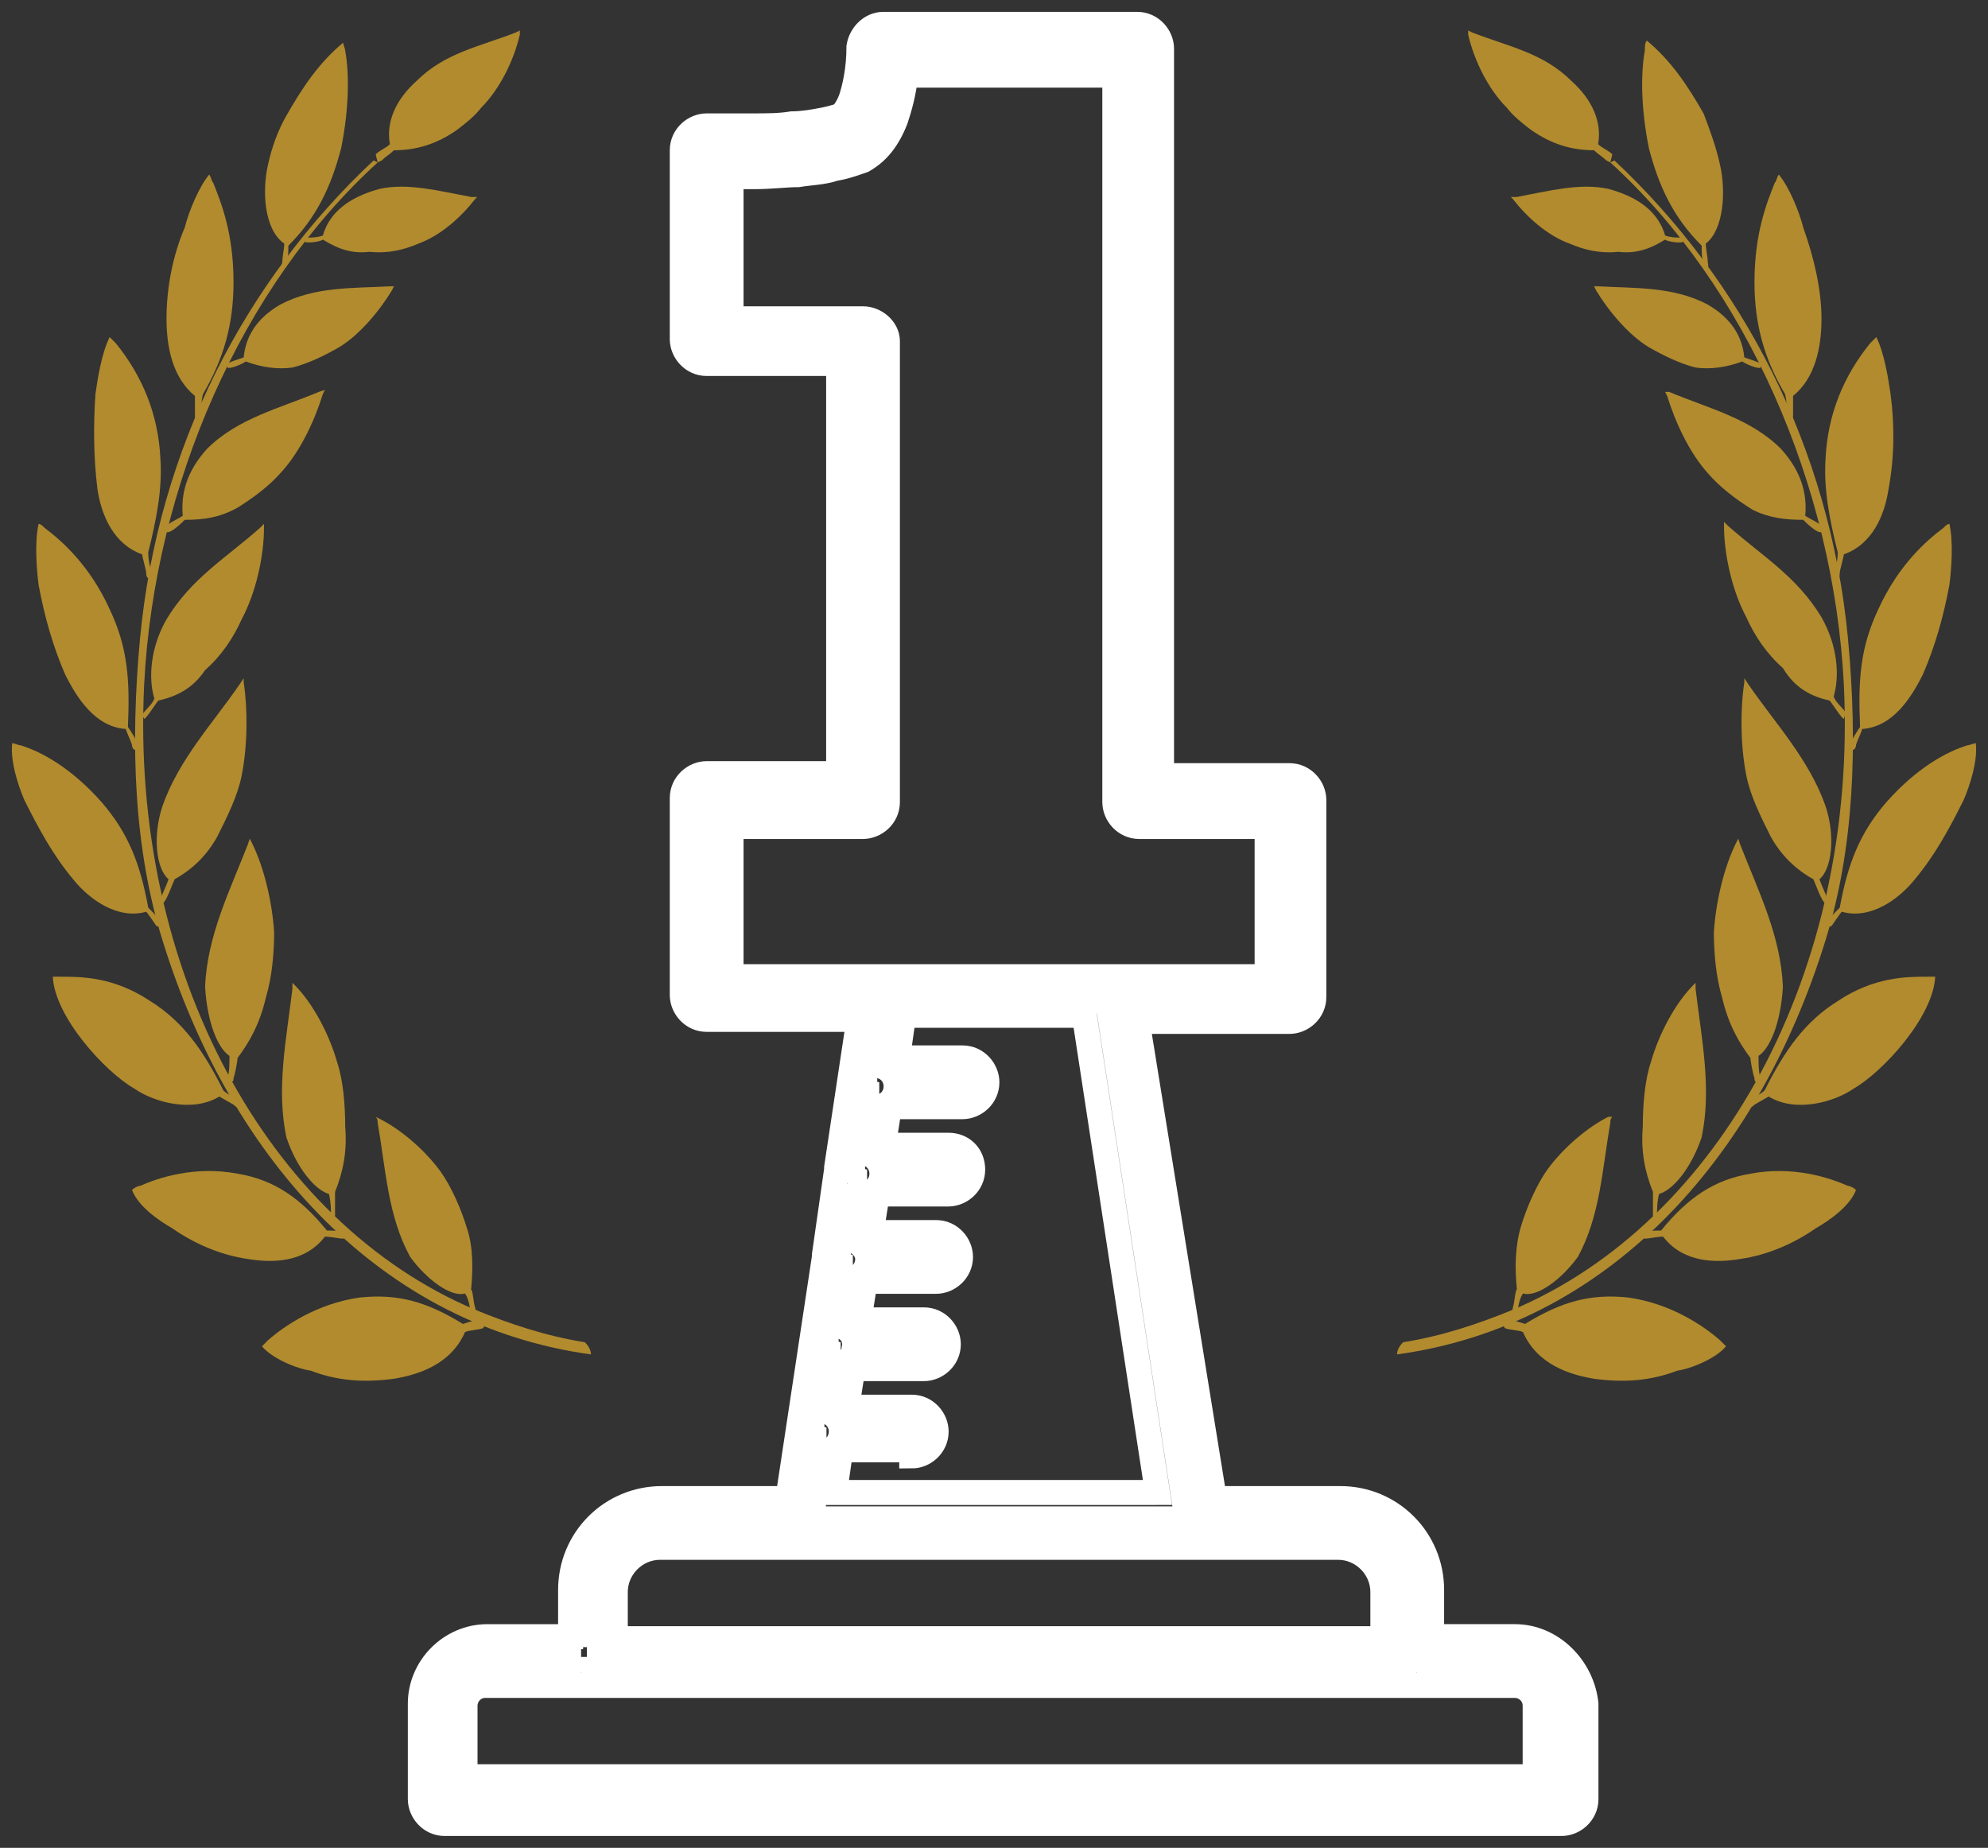 <?xml version="1.0" encoding="utf-8"?>
<!-- Generator: Adobe Illustrator 26.3.1, SVG Export Plug-In . SVG Version: 6.00 Build 0)  -->
<svg version="1.1" id="Layer_1" xmlns="http://www.w3.org/2000/svg" xmlns:xlink="http://www.w3.org/1999/xlink" x="0px" y="0px"
	 viewBox="0 0 97.9 91" style="enable-background:new 0 0 97.9 91;" xml:space="preserve">
<rect x="0" y="0" width="97.9" height="91" fill="#333333" stroke="none"/>
<style type="text/css">
	.st0{fill:#B18B2E;}
	.st1{fill:none;stroke:#FFFFFF;stroke-width:1.232;stroke-miterlimit:10;}
	.st2{fill:none;}
</style>
<path class="st0" d="M68.8,66.7c10.2-1.4,17.7-9.4,21.1-20.4c1.4-4.5,1.6-9.6,1.1-14.9c-0.9-9.4-5.2-17.6-11.5-23.5l0,0L79.3,8l0,0
	c6.7,6.1,11,15.9,11.5,25.7c0.7,14.1-6.1,26.5-16.3,30.8c-1.7,0.7-3.5,1.3-5.4,1.6C68.9,66.3,68.8,66.5,68.8,66.7"/>
<path class="st0" d="M94.3,43.3c-0.8,1-2.2,2-3.6,1.6c-0.1,0.1-0.5,0.7-0.5,0.7l-0.3,0.1c-0.1,0-0.1-0.1,0-0.2
	c0.2-0.3,0.4-0.5,0.7-0.8c0.4-2.2,1-3.7,2.3-5.2c1.5-1.7,3-2.5,4-2.8c0.1,0,0.3-0.1,0.4-0.1c0.1,0.9-0.3,2.1-0.6,2.8
	C96,40.8,95.3,42.1,94.3,43.3"/>
<path class="st0" d="M82,11.8c0.1,0.1,0.8,0.2,0.9,0.1l-0.1-0.2c-0.3,0-0.5,0-0.8-0.1c-0.4-1.4-1.7-2-2.8-2.3
	c-1.4-0.3-2.9,0.1-4.5,0.4l-0.3,0l0.1,0.1c0.7,0.9,1.7,1.8,2.8,2.2c0.7,0.3,1.5,0.5,2.4,0.4C80.5,12.5,81.2,12.3,82,11.8"/>
<path class="st0" d="M79.3,8l-0.2-0.1c-0.2-0.2-0.4-0.3-0.6-0.5c-1.1,0-2.1-0.3-3.1-1c-0.4-0.3-0.9-0.7-1.2-1.1
	c-0.9-0.9-1.6-2.3-1.9-3.6l0-0.2l0.2,0.1c1.8,0.7,3.5,1,4.9,2.4c1,0.9,1.5,2,1.3,3.1c0.2,0.2,0.5,0.3,0.7,0.5L79.3,8z"/>
<path class="st0" d="M85.8,17.8c0.1,0.1,0.8,0.4,0.9,0.3l0-0.2c-0.2-0.1-0.5-0.2-0.8-0.3c-0.1-1-0.6-1.9-1.8-2.6
	c-1.7-0.9-3.6-0.8-5.4-0.9l-0.2,0l0.1,0.2c0.6,1,1.6,2.2,2.6,2.8c0.7,0.4,1.5,0.8,2.3,1C84.2,18.2,85,18.1,85.8,17.8"/>
<path class="st0" d="M94.7,33.2c-0.6,1.2-1.5,2.6-3,2.7c0,0.1-0.3,0.7-0.3,0.8c0,0.1-0.1,0.3-0.2,0.2c-0.1,0-0.1-0.1-0.1-0.2
	c0.1-0.3,0.3-0.6,0.5-0.9c-0.1-2.3,0-3.9,0.9-5.8c1-2.2,2.4-3.4,3.2-4c0.1-0.1,0.2-0.2,0.3-0.2c0.2,0.9,0.1,2.2,0,3
	C95.7,30.4,95.3,31.8,94.7,33.2"/>
<path class="st0" d="M93,24.1c-0.2,1.3-0.8,2.7-2.2,3.2c0,0.1-0.2,0.8-0.2,0.9c0,0.1,0,0.3-0.2,0.3c0,0-0.1,0-0.1-0.2
	c0.1-0.3,0.2-0.7,0.2-1.1c-0.4-1.6-0.7-3.1-0.6-4.6c0.1-2.2,0.9-4.1,2.2-5.7c0.1-0.1,0.2-0.2,0.3-0.3c0.4,0.8,0.6,2.1,0.7,2.8
	C93.3,20.9,93.3,22.5,93,24.1"/>
<path class="st0" d="M89.7,15.7c0,1.4-0.3,2.9-1.4,3.8c0,0.1,0,0.8,0,0.9c0,0.1,0,0.3-0.1,0.3c0,0-0.1,0-0.2-0.1
	c0-0.3,0-0.9-0.1-1.2c-1-1.7-1.5-3.4-1.5-5.5c0-2.4,0.6-3.9,1-4.9c0.1-0.1,0.1-0.3,0.2-0.4c0.5,0.6,1,1.8,1.2,2.6
	C89.3,12.6,89.7,14.2,89.7,15.7"/>
<path class="st0" d="M84.7,8.1c0.3,1.3,0.2,3.2-0.7,3.9c0,0.2,0.1,0.7,0.1,0.9c0,0.1,0.1,0.3-0.1,0.3c0,0-0.1,0-0.1-0.1
	c-0.1-0.4-0.1-0.7-0.1-1c-1.4-1.4-2.1-2.9-2.6-4.8c-0.4-2-0.4-3.7-0.2-4.8C81,2.3,81,2.1,81.1,2c1.2,1,2,2.2,2.8,3.6
	C84.2,6.4,84.5,7.2,84.7,8.1"/>
<path class="st0" d="M88.8,25.6c0.1,0.1,0.7,0.7,0.9,0.6l0-0.3c-0.2-0.2-0.5-0.3-0.8-0.5c0.1-1.1-0.2-2.2-1.2-3.3
	c-1.5-1.5-3.6-2-5.5-2.8L82,19.3l0.1,0.2c0.4,1.3,1.1,2.8,2,3.8c0.6,0.7,1.4,1.3,2.2,1.8C87.1,25.5,87.9,25.6,88.8,25.6"/>
<path class="st0" d="M90.1,34.5c0.1,0.1,0.6,0.9,0.7,0.9l0.1-0.3c-0.2-0.3-0.5-0.5-0.6-0.8c0.3-1,0.2-2.5-0.6-3.9
	c-1.2-2-2.9-3-4.6-4.5l-0.2-0.2l0,0.2c0,1.4,0.4,3.2,1.1,4.5c0.4,0.9,1,1.8,1.8,2.5C88.4,33.9,89.2,34.3,90.1,34.5"/>
<path class="st0" d="M89.3,43.3c0.1,0.2,0.4,1.1,0.6,1.2l0.1-0.2c-0.1-0.3-0.3-0.7-0.4-1c0.6-0.5,0.8-2.1,0.3-3.6
	c-0.8-2.3-2.5-4.1-3.8-6l-0.2-0.3l0,0.2c-0.2,1.3-0.2,3.1,0.1,4.6c0.2,1,0.7,2,1.2,3C87.7,42.1,88.4,42.8,89.3,43.3"/>
<path class="st0" d="M91.3,53.6c-1,0.7-2.9,1.2-4.2,0.4l-0.7,0.4c-0.1,0.1-0.2,0.2-0.3,0l0-0.2c0.3-0.2,0.6-0.3,0.8-0.5
	c1-2,2-3.4,3.6-4.4c1.8-1.2,3.4-1.2,4.4-1.2c0.1,0,0.3,0,0.4,0C95.2,50.1,92.7,52.8,91.3,53.6"/>
<path class="st0" d="M86.2,52.1c0,0.1,0.1,0.7,0.2,1c0,0.1,0,0.2,0.2,0.2l0.1-0.2c-0.1-0.3-0.1-0.7-0.1-1.1c0.6-0.4,1.1-1.7,1.2-3.4
	c-0.1-2.5-1.2-4.7-2.1-7l-0.1-0.3l-0.1,0.2c-0.6,1.2-1,2.9-1.1,4.4c0,1,0.1,2.2,0.4,3.2C85.1,50.4,85.6,51.3,86.2,52.1"/>
<path class="st0" d="M85.7,62c-1.2,0.2-2.8,0.2-3.8-1.1c-0.3,0-0.7,0.1-0.9,0.1l-0.2-0.1c0-0.1,0-0.1,0.1-0.2
	c0.3-0.1,0.6-0.1,0.9-0.1c1.3-1.6,2.6-2.5,4.4-2.8c2.1-0.4,3.9,0.2,4.8,0.6c0.1,0,0.3,0.1,0.4,0.2c-0.3,0.8-1.3,1.5-2,1.9
	C88.4,61.2,87.1,61.8,85.7,62"/>
<path class="st0" d="M81.4,58.7c0,0.1,0,0.7,0,1.1c0,0.1,0,0.2,0.1,0.2l0.1-0.1c0-0.3,0-0.7,0.1-1.1c0.7-0.2,1.6-1.3,2.1-2.8
	c0.5-2.4,0-4.8-0.3-7.3c0-0.1,0-0.2,0-0.3l-0.1,0.1c-0.9,0.9-1.7,2.4-2.1,3.8c-0.3,0.9-0.4,2.1-0.4,3.2C80.8,56.7,81,57.7,81.4,58.7
	"/>
<path class="st0" d="M74.7,63.5c-0.1,0.1-0.1,0.6-0.2,0.9c0,0.1-0.1,0.2,0,0.3l0.2-0.1c0.1-0.3,0.1-0.6,0.3-0.9
	c0.7,0.2,1.9-0.7,2.7-1.8c1.1-2,1.2-4.3,1.6-6.6c0-0.1,0-0.2,0.1-0.3L79.2,55c-1,0.5-2.2,1.5-3,2.6c-0.5,0.7-1,1.8-1.3,2.8
	C74.6,61.4,74.6,62.5,74.7,63.5"/>
<path class="st0" d="M78.5,67.9c-1.2-0.2-2.8-0.7-3.5-2.3c-0.2-0.1-0.7-0.1-0.9-0.2l-0.1-0.2c0-0.1,0-0.1,0.2-0.2
	c0.3,0,0.6,0.1,0.9,0.2c1.8-1.1,3.2-1.5,5.1-1.3c2.1,0.3,3.7,1.4,4.5,2.1c0.1,0.1,0.2,0.2,0.3,0.3c-0.5,0.6-1.7,1.1-2.4,1.2
	C81.3,68,80,68.1,78.5,67.9"/>
<path class="st1" d="M76.9,88.6c0,0.1-0.1,0.2-0.2,0.2h-55c-0.1,0-0.2-0.1-0.2-0.2v-4.7c0-1.3,1.1-2.3,2.4-2.3H28v0.2
	c0,0.1,0,0.1,0,0.2h-4.2c-1.1,0-1.9,0.9-1.9,1.9v4c0,0.3,0.2,0.5,0.5,0.5H76c0.3,0,0.5-0.2,0.5-0.5v-4c0-1.1-0.9-1.9-1.9-1.9h-4.2
	c0-0.1,0-0.1,0-0.2v-0.2h4.1c1.3,0,2.4,1.1,2.4,2.3V88.6z M28.9,81.6h40.5v0.2c0,0.1-0.1,0.2-0.2,0.2H29.2c-0.1,0-0.2-0.1-0.2-0.2
	V81.6z M28.9,78.3c0-2,1.6-3.6,3.6-3.6h6l0,0c0,0.1,0,0.3,0,0.4h-6c-1.7,0-3.2,1.4-3.2,3.1v2.3h-0.4V78.3z M65.9,76.2
	c1.2,0,2.2,1,2.2,2.2v2.3H30.3v-2.3c0-1.2,1-2.2,2.2-2.2H65.9z M39.5,74.8h19.3l0,0.2c0,0.1,0,0.1-0.1,0.2c0,0-0.1,0.1-0.2,0.1h-19
	c-0.1,0-0.1,0-0.2-0.1c0-0.1-0.1-0.1-0.1-0.2L39.5,74.8z M40,71.6c0.1,0,0.3,0.1,0.4,0.1h0l-0.3,2.1h-0.4L40,71.6z M40.4,70.3h0.3
	l-0.1,0.4h-0.2c-0.1,0-0.2-0.1-0.2-0.2C40.2,70.4,40.3,70.3,40.4,70.3z M40.7,67.4c0.1,0,0.3,0.1,0.4,0.1h0l-0.3,1.9h-0.4
	c0,0,0,0,0,0L40.7,67.4z M41.1,66.1h0.3l-0.1,0.4h-0.2c-0.1,0-0.2-0.1-0.2-0.2C40.8,66.2,40.9,66.1,41.1,66.1z M41.3,63.2
	c0.1,0,0.3,0.1,0.4,0.1h0l-0.3,1.9h-0.4c0,0,0,0,0,0L41.3,63.2z M41.5,62L41.5,62c0-0.1,0.1-0.2,0.2-0.2H42l-0.1,0.4h-0.2
	C41.6,62.3,41.5,62.2,41.5,62C41.5,62,41.5,62,41.5,62z M42,58.9c0.1,0,0.3,0.1,0.4,0.1h0l-0.3,1.9h-0.4c0,0,0,0,0,0L42,58.9z
	 M42.2,57.8L42.2,57.8c0-0.1,0.1-0.2,0.2-0.2h0.3L42.6,58h-0.2C42.3,58,42.2,57.9,42.2,57.8L42.2,57.8z M42.6,54.6
	c0.1,0.1,0.3,0.1,0.4,0.1l-0.3,1.9h-0.4c0,0,0,0,0,0L42.6,54.6z M34.8,49.3c-0.1,0-0.2-0.1-0.2-0.2v-9.7c0-0.1,0.1-0.2,0.2-0.2h7
	c0.3,0,0.5-0.2,0.5-0.5V17.5c0-0.3-0.2-0.5-0.5-0.5h-7c-0.1,0-0.2-0.1-0.2-0.2V7.6c0-0.1,0.1-0.2,0.2-0.2c0.8,0,1.6,0,2.2,0
	c0.8,0,1.5-0.1,2.1-0.1c0.6-0.1,1.1-0.1,1.7-0.2c0.5-0.1,0.8-0.2,1.1-0.3c0.4-0.2,0.7-0.6,0.9-1.3c0.3-0.7,0.4-1.7,0.5-2.9
	c0-0.1,0.1-0.2,0.2-0.2h12.6c0.1,0,0.2,0.1,0.2,0.2v36.3c0,0.3,0.2,0.5,0.5,0.5h6.8c0.1,0,0.2,0.1,0.2,0.2v9.7
	c0,0.1-0.1,0.2-0.2,0.2h-7.7l-0.1-0.4c0,0,0,0,0,0h7.1c0.3,0,0.5-0.2,0.5-0.5v-8.3c0-0.3-0.2-0.5-0.5-0.5h-6.8
	c-0.1,0-0.2-0.1-0.2-0.2V3.1c0-0.3-0.2-0.5-0.5-0.5H44.2c-0.2,0-0.5,0.2-0.5,0.4c-0.1,1-0.2,1.8-0.5,2.4C43,6.2,42.6,6.8,42.1,7
	c-0.3,0.1-0.6,0.2-1.2,0.4c-0.6,0.1-1.2,0.2-1.8,0.2c-0.6,0.1-1.2,0.1-2.1,0.1c-0.5,0-1,0-1.6,0C35.2,7.8,35,8,35,8.3v7.9
	c0,0.3,0.2,0.5,0.5,0.5h7c0.1,0,0.2,0.1,0.2,0.2v22.6c0,0.1-0.1,0.2-0.2,0.2h-7c-0.3,0-0.5,0.2-0.5,0.5v8.3c0,0.3,0.2,0.5,0.5,0.5
	h7.1c0,0,0,0,0,0l-0.1,0.4H34.8z M43.1,53.3h0.2l-0.1,0.4h-0.1c-0.1,0-0.2-0.1-0.2-0.2C42.9,53.4,43,53.3,43.1,53.3z M43.6,57.6h3.3
	c0.1,0,0.2,0.1,0.2,0.2S47,58,46.9,58h-3.4L43.6,57.6z M43.4,52.4h-0.3c0,0-0.1,0-0.1,0l0.3-2.1h0.4L43.4,52.4z M44.3,53.3h3.4
	c0.1,0,0.2,0.1,0.2,0.2c0,0.1-0.1,0.2-0.2,0.2h-3.4L44.3,53.3z M43.5,49.3l0-0.2c0-0.1,0.1-0.2,0.2-0.2h11c0.1,0,0.2,0.1,0.2,0.2
	l0,0.2H43.5z M42.5,15.7H36V8.7c0.4,0,0.8,0,1.1,0c0.9,0,1.6-0.1,2.2-0.1c0.6-0.1,1.2-0.1,1.8-0.3c0.6-0.1,1.1-0.3,1.4-0.4
	c0.7-0.4,1.2-1,1.6-2c0.2-0.6,0.4-1.3,0.5-2.2h10.3v35.8c0,0.6,0.5,1.2,1.2,1.2h6.3v7.4H36v-7.4h6.5c0.6,0,1.2-0.5,1.2-1.2V16.8
	C43.7,16.2,43.1,15.7,42.5,15.7z M42.9,62.3l0.1-0.4h3.3c0.1,0,0.2,0.1,0.2,0.2c0,0.1-0.1,0.2-0.2,0.2H42.9z M42.2,66.5l0.1-0.4h3.3
	c0.1,0,0.2,0.1,0.2,0.2c0,0.1-0.1,0.2-0.2,0.2H42.2z M41.6,70.8l0.1-0.4h3.3c0.1,0,0.2,0.1,0.2,0.2c0,0.1-0.1,0.2-0.2,0.2H41.6z
	 M44.9,71.7c0.6,0,1.2-0.5,1.2-1.2c0-0.6-0.5-1.2-1.2-1.2h-3.2l0.3-1.9h3.5c0.6,0,1.2-0.5,1.2-1.2c0-0.6-0.5-1.2-1.2-1.2h-3.2
	l0.3-1.9h3.5c0.6,0,1.2-0.5,1.2-1.2c0-0.6-0.5-1.2-1.2-1.2h-3.2l0.3-1.9h3.5c0.6,0,1.2-0.5,1.2-1.2s-0.5-1.2-1.2-1.2h-3.2l0.3-1.9
	h3.6c0.6,0,1.2-0.5,1.2-1.2c0-0.6-0.5-1.2-1.2-1.2h-3.2l0.3-2.1h8.9l3.6,23.5H41.1l0.3-2.1H44.9z M58.7,73.8h-0.4l-3.6-23.5h0.4
	L58.7,73.8z M74.6,83c0.5,0,1,0.4,1,1v3.5H22.9v-3.5c0-0.5,0.4-1,1-1H74.6z M59.8,74.8h6c2,0,3.6,1.6,3.6,3.6v2.3H69v-2.3
	c0-1.7-1.4-3.1-3.2-3.1h-6C59.9,75.1,59.9,74.9,59.8,74.8L59.8,74.8z M74.6,80.6h-4.1v-2.3c0-2.5-2-4.5-4.5-4.5h-6.2L56,50.3h7.5
	c0.6,0,1.2-0.5,1.2-1.2v-9.7c0-0.6-0.5-1.2-1.2-1.2h-6.3V2.4c0-0.6-0.5-1.2-1.2-1.2H43.5c-0.6,0-1.1,0.5-1.2,1.1
	c0,1.1-0.2,2-0.4,2.6c-0.2,0.5-0.4,0.7-0.5,0.8c-0.1,0-0.3,0.1-0.8,0.2c-0.5,0.1-1.1,0.2-1.6,0.2c-0.6,0.1-1.2,0.1-2,0.1
	c-0.7,0-1.4,0-2.2,0c-0.6,0-1.2,0.5-1.2,1.2v9.3c0,0.6,0.5,1.2,1.2,1.2h6.5v20.2h-6.5c-0.6,0-1.2,0.5-1.2,1.2v9.7
	c0,0.6,0.5,1.2,1.2,1.2h7.5l-1.1,7.3c0,0,0,0.1,0,0.1l-0.6,4.2c0,0,0,0,0,0.1l-1.8,11.9h-6.2c-2.5,0-4.5,2-4.5,4.5v2.3h-4.1
	c-1.8,0-3.3,1.5-3.3,3.3v4.7c0,0.6,0.5,1.2,1.2,1.2h55c0.6,0,1.2-0.5,1.2-1.2v-4.7C77.9,82.1,76.4,80.6,74.6,80.6z"/>
<path class="st0" d="M29.1,66.7C18.9,65.3,11.4,57.3,8,46.3c-1.4-4.5-1.6-9.6-1.1-14.9c0.9-9.4,5.2-17.6,11.5-23.5l0,0L18.6,8l0,0
	c-6.7,6.1-11,15.9-11.5,25.7c-0.7,14.1,6.1,26.5,16.3,30.8c1.7,0.7,3.5,1.3,5.4,1.6C29,66.3,29.1,66.5,29.1,66.7"/>
<path class="st0" d="M3.6,43.3c0.8,1,2.2,2,3.6,1.6c0.1,0.1,0.5,0.7,0.5,0.7L8,45.7c0.1,0,0.1-0.1,0-0.2c-0.2-0.3-0.4-0.5-0.7-0.8
	c-0.4-2.2-1-3.7-2.3-5.2c-1.5-1.7-3-2.5-4-2.8c-0.1,0-0.3-0.1-0.4-0.1c-0.1,0.9,0.3,2.1,0.6,2.8C1.9,40.8,2.6,42.1,3.6,43.3"/>
<path class="st0" d="M15.9,11.8c-0.1,0.1-0.8,0.2-0.9,0.1l0.1-0.2c0.3,0,0.5,0,0.8-0.1c0.4-1.4,1.7-2,2.8-2.3
	c1.4-0.3,2.9,0.1,4.5,0.4l0.3,0l-0.1,0.1c-0.7,0.9-1.7,1.8-2.8,2.2c-0.7,0.3-1.5,0.5-2.4,0.4C17.4,12.5,16.7,12.3,15.9,11.8"/>
<path class="st0" d="M18.6,8l0.2-0.1c0.2-0.2,0.4-0.3,0.6-0.5c1.1,0,2.1-0.3,3.1-1c0.4-0.3,0.9-0.7,1.2-1.1c0.9-0.9,1.6-2.3,1.9-3.6
	l0-0.2l-0.2,0.1c-1.8,0.7-3.5,1-4.9,2.4c-1,0.9-1.5,2-1.3,3.1c-0.2,0.2-0.5,0.3-0.7,0.5L18.6,8z"/>
<path class="st0" d="M12.1,17.8c-0.1,0.1-0.8,0.4-0.9,0.3l0-0.2c0.2-0.1,0.5-0.2,0.8-0.3c0.1-1,0.6-1.9,1.8-2.6
	c1.7-0.9,3.6-0.8,5.4-0.9l0.2,0l-0.1,0.2c-0.6,1-1.6,2.2-2.6,2.8c-0.7,0.4-1.5,0.8-2.3,1C13.7,18.2,12.9,18.1,12.1,17.8"/>
<path class="st0" d="M3.2,33.2c0.6,1.2,1.5,2.6,3,2.7c0,0.1,0.3,0.7,0.3,0.8c0,0.1,0.1,0.3,0.2,0.2c0.1,0,0.1-0.1,0.1-0.2
	c-0.1-0.3-0.3-0.6-0.5-0.9c0.1-2.3,0-3.9-0.9-5.8c-1-2.2-2.4-3.4-3.2-4c-0.1-0.1-0.2-0.2-0.3-0.2c-0.2,0.9-0.1,2.2,0,3
	C2.2,30.4,2.6,31.8,3.2,33.2"/>
<path class="st0" d="M4.8,24.1c0.2,1.3,0.8,2.7,2.2,3.2c0,0.1,0.2,0.8,0.2,0.9c0,0.1,0,0.3,0.2,0.3c0,0,0.1,0,0.1-0.2
	c-0.1-0.3-0.2-0.7-0.2-1.1c0.4-1.6,0.7-3.1,0.6-4.6c-0.1-2.2-0.9-4.1-2.2-5.7c-0.1-0.1-0.2-0.2-0.3-0.3c-0.4,0.8-0.6,2.1-0.7,2.8
	C4.6,20.9,4.6,22.5,4.8,24.1"/>
<path class="st0" d="M8.2,15.7c0,1.4,0.3,2.9,1.4,3.8c0,0.1,0,0.8,0,0.9c0,0.1,0,0.3,0.1,0.3c0,0,0.1,0,0.2-0.1c0-0.3,0-0.9,0.1-1.2
	c1-1.7,1.5-3.4,1.5-5.5c0-2.4-0.6-3.9-1-4.9c-0.1-0.1-0.1-0.3-0.2-0.4c-0.5,0.6-1,1.8-1.2,2.6C8.5,12.6,8.2,14.2,8.2,15.7"/>
<path class="st0" d="M13.2,8.1C12.9,9.4,13,11.3,14,12c0,0.2-0.1,0.7-0.1,0.9c0,0.1-0.1,0.3,0.1,0.3c0,0,0.1,0,0.1-0.1
	c0.1-0.4,0.1-0.7,0.1-1c1.4-1.4,2.1-2.9,2.6-4.8c0.4-2,0.4-3.7,0.2-4.8c0-0.1-0.1-0.3-0.1-0.4c-1.2,1-2,2.2-2.8,3.6
	C13.7,6.4,13.4,7.2,13.2,8.1"/>
<path class="st0" d="M9.1,25.6c-0.1,0.1-0.7,0.7-0.9,0.6l0-0.3c0.2-0.2,0.5-0.3,0.8-0.5c-0.1-1.1,0.2-2.2,1.2-3.3
	c1.5-1.5,3.6-2,5.5-2.8l0.3-0.1l-0.1,0.2c-0.4,1.3-1.1,2.8-2,3.8c-0.6,0.7-1.4,1.3-2.2,1.8C10.8,25.5,10,25.6,9.1,25.6"/>
<path class="st0" d="M7.8,34.5c-0.1,0.1-0.6,0.9-0.7,0.9L7,35.2c0.2-0.3,0.5-0.5,0.6-0.8c-0.3-1-0.2-2.5,0.6-3.9
	c1.2-2,2.9-3,4.6-4.5l0.2-0.2l0,0.2c0,1.4-0.4,3.2-1.1,4.5c-0.4,0.9-1,1.8-1.8,2.5C9.5,33.9,8.7,34.3,7.8,34.5"/>
<path class="st0" d="M8.6,43.3c-0.1,0.2-0.4,1.1-0.6,1.2l-0.1-0.2c0.1-0.3,0.3-0.7,0.4-1c-0.6-0.5-0.8-2.1-0.3-3.6
	c0.8-2.3,2.5-4.1,3.8-6l0.2-0.3l0,0.2c0.2,1.3,0.2,3.1-0.1,4.6c-0.2,1-0.7,2-1.2,3C10.2,42.1,9.5,42.8,8.6,43.3"/>
<path class="st0" d="M6.6,53.6c1,0.7,2.9,1.2,4.2,0.4l0.7,0.4c0.1,0.1,0.2,0.2,0.3,0l0-0.2c-0.3-0.2-0.6-0.3-0.8-0.5
	c-1-2-2-3.4-3.6-4.4c-1.8-1.2-3.4-1.2-4.4-1.2c-0.1,0-0.3,0-0.4,0C2.7,50.1,5.2,52.8,6.6,53.6"/>
<path class="st0" d="M11.7,52.1c0,0.1-0.1,0.7-0.2,1c0,0.1,0,0.2-0.2,0.2l-0.1-0.2c0.1-0.3,0.1-0.7,0.1-1.1
	c-0.6-0.4-1.1-1.7-1.2-3.4c0.1-2.5,1.2-4.7,2.1-7l0.1-0.3l0.1,0.2c0.6,1.2,1,2.9,1.1,4.4c0,1-0.1,2.2-0.4,3.2
	C12.8,50.4,12.3,51.3,11.7,52.1"/>
<path class="st0" d="M12.2,62c1.2,0.2,2.8,0.2,3.8-1.1c0.3,0,0.7,0.1,0.9,0.1l0.2-0.1c0-0.1,0-0.1-0.1-0.2c-0.3-0.1-0.6-0.1-0.9-0.1
	c-1.3-1.6-2.6-2.5-4.4-2.8c-2.1-0.4-3.9,0.2-4.8,0.6c-0.1,0-0.3,0.1-0.4,0.2c0.3,0.8,1.3,1.5,2,1.9C9.5,61.2,10.8,61.8,12.2,62"/>
<path class="st0" d="M16.5,58.7c0,0.1,0,0.7,0,1.1c0,0.1,0,0.2-0.1,0.2l-0.1-0.1c0-0.3,0-0.7-0.1-1.1c-0.7-0.2-1.6-1.3-2.1-2.8
	c-0.5-2.4,0-4.8,0.3-7.3c0-0.1,0-0.2,0-0.3l0.1,0.1c0.9,0.9,1.7,2.4,2.1,3.8c0.3,0.9,0.4,2.1,0.4,3.2C17.1,56.7,16.9,57.7,16.5,58.7
	"/>
<path class="st0" d="M23.2,63.5c0.1,0.1,0.1,0.6,0.2,0.9c0,0.1,0.1,0.2,0,0.3l-0.2-0.1c-0.1-0.3-0.1-0.6-0.3-0.9
	c-0.7,0.2-1.9-0.7-2.7-1.8c-1.1-2-1.2-4.3-1.6-6.6c0-0.1,0-0.2-0.1-0.3l0.2,0.1c1,0.5,2.2,1.5,3,2.6c0.5,0.7,1,1.8,1.3,2.8
	C23.3,61.4,23.3,62.5,23.2,63.5"/>
<path class="st0" d="M19.4,67.9c1.2-0.2,2.8-0.7,3.5-2.3c0.2-0.1,0.7-0.1,0.9-0.2l0.1-0.2c0-0.1,0-0.1-0.2-0.2
	c-0.3,0-0.6,0.1-0.9,0.2c-1.8-1.1-3.2-1.5-5.1-1.3c-2.1,0.3-3.7,1.4-4.5,2.1c-0.1,0.1-0.2,0.2-0.3,0.3c0.5,0.6,1.7,1.1,2.4,1.2
	C16.6,68,17.9,68.1,19.4,67.9"/>
<rect x="0.7" y="0.6" class="st2" width="96.5" height="89.8"/>
</svg>
